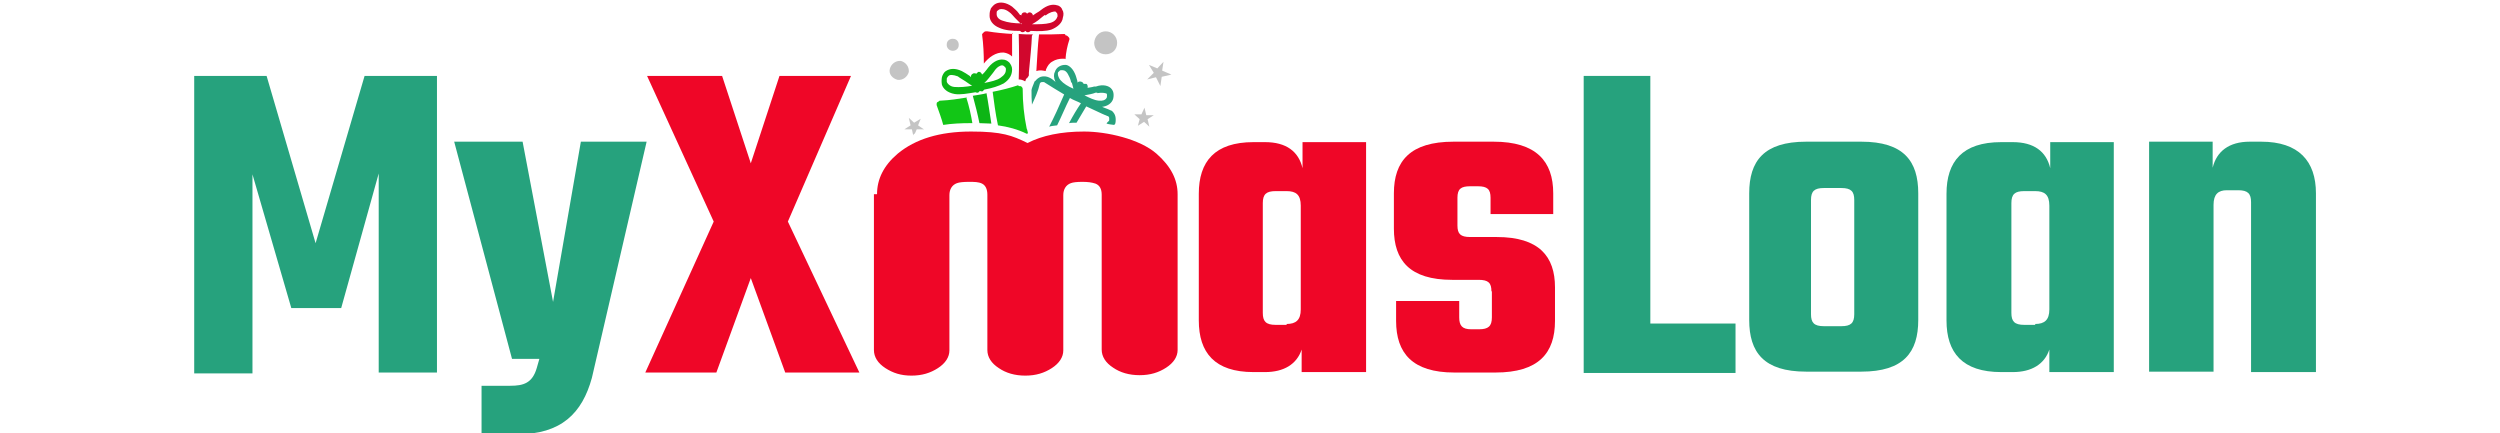 <?xml version="1.0" encoding="UTF-8"?>
<svg xmlns="http://www.w3.org/2000/svg" version="1.1" viewBox="0 0 566.4 98.2">
  <defs>
    <style>
      .cls-1, .cls-2 {
        fill: #c4c4c4;
      }

      .cls-3, .cls-4 {
        fill: #ef0627;
      }

      .cls-3, .cls-5, .cls-6, .cls-2 {
        fill-rule: evenodd;
      }

      .cls-5, .cls-7 {
        fill: #26a27d;
      }

      .cls-8 {
        fill: #0db515;
      }

      .cls-9 {
        fill: #12c616;
      }

      .cls-6 {
        fill: #d1072d;
      }
    </style>
  </defs>
  <!-- Generator: Adobe Illustrator 28.7.1, SVG Export Plug-In . SVG Version: 1.2.0 Build 142)  -->
  <g>
    <g id="Layer_1">
      <g id="Layer_1-2" data-name="Layer_1">
        <g>
          <g>
            <path class="cls-7" d="M66,69.8l-8.8-30.3v45.1h-13.2V17.2h16.4l11.1,37.9,11.1-37.9h16.4v67.2h-13.2v-45.1l-8.5,30.5h-11.3Z"/>
            <path class="cls-7" d="M118.4,32.1l6.9,36.3,6.3-36.3h14.9l-12.4,53.5c-2.2,8-6.9,12.8-17,12.8h-8v-11h6.5c3,0,5-.6,6-4l.6-2.1h-6.2l-13.1-49.2s15.4,0,15.4,0Z"/>
            <path class="cls-4" d="M194.8,84.4h-16.9l-7.8-21.4-7.8,21.4h-16.1l15.5-34.2-15.1-33h17l6.5,19.8,6.5-19.8h16.2l-14.3,33,16.2,34.2Z"/>
            <path class="cls-4" d="M309.5,32.1v52.2h-14.6v-5.1c-1.1,3.3-4,5.1-8.3,5.1h-2.6c-8.8,0-12.4-4.4-12.4-11.7v-28.7c0-7.3,3.6-11.7,12.4-11.7h2.6c4.8,0,7.6,2.1,8.5,5.9v-5.9h14.4ZM291.5,73.4c2.1,0,3.2-.9,3.2-3.3v-23.5c0-2.5-1.1-3.3-3.2-3.3h-2.5c-2.1,0-2.9.7-2.9,2.7v24.9c0,1.9.7,2.7,2.9,2.7h2.5Z"/>
            <path class="cls-4" d="M337.9,66c0-1.9-.7-2.6-2.9-2.6h-6c-9.6,0-13.2-4.4-13.2-11.6v-8c0-7.3,3.7-11.7,13.5-11.7h9.1c9.6,0,13.5,4.4,13.5,11.7v4.7h-14.2v-3.7c0-1.9-.7-2.6-2.9-2.6h-1.7c-2.1,0-2.9.6-2.9,2.6v6.3c0,1.9.7,2.6,2.9,2.6h6c9.6,0,13.2,4.4,13.2,11.4v7.6c0,7.3-3.7,11.7-13.5,11.7h-9.3c-9.5,0-13.2-4.4-13.2-11.7v-4.5h14.3v3.7c0,1.9.7,2.7,2.7,2.7h1.8c2.1,0,2.9-.7,2.9-2.7v-5.9Z"/>
            <path class="cls-7" d="M393.2,73.4v11.1h-34.4V17.2h15.1v56.1h19.3Z"/>
            <path class="cls-7" d="M421.7,32.1c9.6,0,12.9,4.4,12.9,11.7v28.7c0,7.3-3.3,11.7-12.9,11.7h-12.5c-9.6,0-12.9-4.4-12.9-11.7v-28.7c0-7.3,3.3-11.7,12.9-11.7,0,0,12.5,0,12.5,0ZM420.1,45.3c0-1.9-.7-2.7-2.9-2.7h-4c-2.1,0-2.9.7-2.9,2.7v25.9c0,1.9.7,2.7,2.9,2.7h4c2.1,0,2.9-.7,2.9-2.7v-25.9Z"/>
            <path class="cls-7" d="M478.9,32.1v52.2h-14.6v-5.1c-1.1,3.3-4,5.1-8.3,5.1h-2.6c-8.8,0-12.4-4.4-12.4-11.7v-28.7c0-7.3,3.6-11.7,12.4-11.7h2.6c4.8,0,7.6,2.1,8.5,5.9v-5.9h14.4ZM461.1,73.4c2.1,0,3.2-.9,3.2-3.3v-23.5c0-2.5-1.1-3.3-3.2-3.3h-2.5c-2.1,0-2.9.7-2.9,2.7v24.9c0,1.9.7,2.7,2.9,2.7h2.5Z"/>
            <path class="cls-7" d="M512.3,32.1c8.5,0,12.4,4.4,12.4,11.7v40.5h-14.7v-38.5c0-1.9-.7-2.7-2.9-2.7h-2.6c-1.9,0-3,.9-3,3.3v37.8h-14.6v-52.1h14.4v5.9c.9-3.7,3.7-5.9,8.4-5.9h2.6Z"/>
          </g>
          <g>
            <path class="cls-5" d="M248.6,21h-.4c-.7.3-1.5.4-2.5.6,1.2.6,2.2,1.1,3.2,1.2h0c.9.1,1.5-.1,1.8-.6.1-.1.1-.4.1-.6s0-.3-.1-.4c-.3-.1-.9-.3-2.1-.1M242.7,18.8c-.1-.6-.3-1.2-.6-1.7-.4-.9-.9-1.2-1.4-1.2s-.4,0-.6.1c-.1.1-.3.3-.4.4-.1.4,0,1.1.6,1.8s1.7,1.4,2.9,1.9c-.1-.4-.3-1.1-.4-1.5h0ZM243.5,16.6c.3.6.4,1.2.6,1.8v.3c.3-.3.7-.3,1.1-.1.1.1.3.3.3.4h.6c.3.1.4.6.3.9.4-.1.9-.1,1.5-.3h.4c1.7-.6,2.9-.1,3.4.4.4.4.6.9.6,1.5s-.1,1.1-.4,1.5c-.4.6-1.2,1.1-2.2,1.2h0c.6.3,1.1.4,1.7.7.1.1.4.1.6.3.3.3.6.7.7,1.2h0c.1.4.1,1.1,0,1.5h0c0,.1-.1.3-.3.4h0c-.6-.1-1.1-.1-1.7-.3.1-.3.4-.4.6-.7h0v-.6h0c0-.1-.1-.3-.3-.4h-.1c-1.7-.7-3.2-1.5-4.8-2.2-.7,1.2-1.5,2.5-2.2,3.7-.6,0-1.2,0-1.7.1.9-1.7,1.8-3.2,2.7-4.5-.7-.4-1.7-.7-2.5-1.2-1.1,2.2-1.9,4.2-2.9,6.2-.6.1-1.2.1-1.8.3,1.1-2.1,2.2-4.5,3.4-7.3-1.5-.9-3-1.8-4.4-2.7,0,0-.1,0-.1-.1h-.6c-.1,0-.3.1-.4.3h0c-.4,1.8-1.1,3.3-1.8,4.8-.1-1.1-.1-2.2-.1-3.3.1-.6.4-1.1.6-1.7,0-.1.1-.3.3-.4.3-.4.7-.7,1.2-.9,1.4-.4,2.5.4,3.4,1.2,0,0,0-.1-.1-.1-.4-.9-.4-1.7-.1-2.2.1-.4.4-.9.9-1.2s.9-.4,1.5-.4,1.5.6,2.1,1.9h-.1Z"/>
            <path class="cls-8" d="M225.2,16.2l-.3.4c-.6.7-1.1,1.5-1.9,2.2,1.5-.3,2.9-.6,3.7-1.2h0c.9-.6,1.2-1.2,1.2-1.8s-.1-.4-.3-.7c-.1-.1-.3-.3-.6-.3s-1.1.3-1.8,1.4M220.4,19.5h0c-.6-.3-1.1-.7-1.7-1.1-.6-.4-1.2-.7-1.7-1.1-1.1-.4-1.8-.4-2.1-.1h0c-.1.1-.3.3-.4.6h0v.7c.1.4.7,1.1,1.7,1.2h0c1.2.1,2.6,0,4.2-.3h.1ZM220,17.5c-.1-.4.1-.7.6-.9.3,0,.4,0,.6.1.1-.1.3-.3.4-.4.4-.1.7.1.9.6h0c.4-.3.7-.7,1.1-1.2l.3-.4c1.2-1.5,2.5-1.9,3.3-1.8.6,0,1.1.3,1.5.7.3.4.6.9.6,1.5,0,1.1-.4,2.2-1.9,3.2h0c-1.1.6-2.7,1.1-4.4,1.4-.1.1-.3.3-.4.4-.3,0-.4,0-.6-.1-.1.1-.3.3-.4.4-.3,0-.4,0-.6-.1-1.8.3-3.4.6-4.7.4h0c-1.7-.3-2.6-1.2-2.9-2.1-.1-.6-.1-1.1,0-1.7h0c.1-.4.4-1.1.9-1.4h0c.9-.6,2.1-.7,3.6,0,.6.3,1.2.7,1.8,1.1l.3.3h0ZM223.6,21.1c-1.1.3-2.1.4-3.2.6.6,2.2,1.1,4.2,1.5,6.2.9,0,1.8.1,2.7.1-.4-2.5-.7-4.8-1.1-6.9h.1Z"/>
            <path class="cls-9" d="M230.7,19.3c-1.8.6-3.7,1.1-5.8,1.5.3,2.2.6,4.8,1.2,7.6,2.2.3,4.5.9,6.5,1.9.1,0,.3-.1.3-.1-.1-.3-.1-.7-.3-1.1-.6-2.9-.9-5.9-.9-8.9h0c0-.3-.1-.4-.3-.6h0c-.1-.1-.4-.1-.6-.1,0,0,0-.1-.1-.1h0ZM219,22.1c-1.9.3-3.7.6-5.8.7h-.3c-.1.1-.4.3-.6.4-.1.1-.1.4-.1.6h0c.6,1.7,1.1,3,1.5,4.5,1.9-.3,4.1-.4,6-.4h.6c-.3-1.8-.7-3.7-1.4-5.9h.1Z"/>
            <path class="cls-6" d="M236.7,3.4l-.4.3c-.7.6-1.4,1.2-2.5,1.8,1.5,0,3,0,4.1-.3h0c1.1-.3,1.5-.9,1.7-1.5,0-.3,0-.4-.1-.7-.1-.1-.3-.3-.4-.4-.4,0-1.2.1-2.2.9M231.4,5.5h0c-.4-.4-.9-.9-1.4-1.4-.4-.4-.9-1.1-1.4-1.4-.9-.7-1.7-.7-2.1-.6h0c-.3.1-.4.3-.6.4h0c-.1.1-.1.4-.1.7,0,.6.4,1.2,1.4,1.5h0c1.1.4,2.6.6,4.2.6h.1ZM231.4,3.5c0-.4.3-.7.7-.7s.4.1.6.3c.1-.1.3-.3.6-.3s.7.3.7.7h0c.4-.3.9-.6,1.4-.9l.4-.3c1.5-1.2,2.7-1.4,3.7-1.1.6.1,1.1.6,1.2,1.1.3.4.3,1.1.1,1.7-.1,1.1-1.1,2.1-2.6,2.7h0c-1.2.4-2.9.4-4.7.3-.1.1-.3.3-.6.3s-.4-.1-.6-.3c-.1.1-.3.3-.6.3s-.4-.1-.6-.3c-1.8,0-3.4-.1-4.7-.7h0c-1.5-.6-2.2-1.7-2.2-2.7s.1-1.1.3-1.7h0c.3-.4.7-.9,1.2-1.1h0c.9-.4,2.2-.3,3.6.7.4.4,1.1.9,1.5,1.5l.3.4h.2ZM234,7.8c-1.1,0-2.1,0-3.2-.1.1,3.7.1,7.3,0,10.3h0c.4,0,.9.1,1.4.4h.1c0,.1,0,0,0,0,.1-.3.1-.6.4-.7.1-.1.3-.4.4-.6v-.6c.3-3.3.6-6,.7-8.5h.1Z"/>
            <path class="cls-3" d="M241.3,7.7c-1.9.1-4,.1-5.9.1-.3,2.6-.4,5.2-.6,8.3.9-.3,1.5-.1,2.1,0,0-.1.1-.3.1-.4.3-.7.7-1.4,1.5-1.8.6-.4,1.5-.6,2.2-.6s.4,0,.7.1c.1-1.5.4-3,.9-4.5h0c0-.3-.1-.4-.3-.6h0c-.1-.1-.3-.3-.6-.3,0-.2-.2-.3-.3-.3h.2ZM229.5,7.7c-1.9-.1-4-.3-5.8-.6h-.3c-.3,0-.4.1-.6.3-.1.1-.3.3-.3.4h0c.3,2.2.4,4.5.4,6.6h0c1.1-1.4,2.7-2.6,4.5-2.5.7.1,1.4.4,1.9.9v-5.2h.2Z"/>
            <path class="cls-2" d="M207.3,30.2l.4-.9h1.7c0,.1-1.4-.9-1.4-.9l.6-1.5-1.5.9-1.2-1.1.4,1.7-1.4.9h1.7c0,.1.3,1.4.3,1.4,0-.2.2-.4.3-.4"/>
            <path class="cls-2" d="M203.4,18.1c1.2.1,2.2-.7,2.5-1.8.1-1.2-.7-2.2-1.8-2.5-1.2-.1-2.2.7-2.5,1.8-.3,1.2.6,2.2,1.8,2.5"/>
            <path class="cls-2" d="M250.5,7.1c1.4,0,2.6,1.1,2.6,2.6s-1.1,2.6-2.6,2.6-2.6-1.1-2.6-2.6c.1-1.5,1.2-2.6,2.6-2.6"/>
            <polygon class="cls-2" points="259.3 24.4 259.7 26.1 261.4 26.1 260 27 260.4 28.7 259.2 27.6 257.8 28.5 258.2 27 257 25.9 258.6 25.9 259.3 24.4"/>
            <path class="cls-1" d="M215.7,11.5c.7.1,1.5-.4,1.5-1.2.1-.7-.4-1.5-1.2-1.5-.7-.1-1.5.4-1.5,1.2-.1.7.4,1.4,1.2,1.5"/>
            <polygon class="cls-2" points="260.3 14.7 262.2 15.5 263.6 14 263.3 16 265.4 16.9 263.2 17.4 262.9 19.5 261.9 17.5 259.9 18 261.4 16.5 260.3 14.7"/>
            <path class="cls-4" d="M198.7,44c0-3.4,1.5-6.5,4.7-9.2,4-3.3,9.5-5,16.6-5s9.3.9,12.8,2.6c3.3-1.7,7.6-2.6,12.8-2.6s12.6,1.7,16.4,5c3.3,2.9,4.8,5.9,4.8,9.2v35.3c0,1.5-.9,2.9-2.6,4-1.7,1.1-3.6,1.7-6,1.7s-4.4-.6-6-1.7c-1.7-1.1-2.6-2.5-2.6-4.1v-35.1c0-1.2-.4-2.1-1.4-2.5-.9-.3-1.8-.4-3-.4s-2.1.1-2.6.3c-1.1.4-1.7,1.4-1.7,2.7v35.2c0,1.5-.9,2.9-2.6,4-1.7,1.1-3.6,1.7-6,1.7s-4.4-.6-6-1.7c-1.7-1.1-2.6-2.5-2.6-4.1v-35.2c0-1.2-.4-2.1-1.2-2.5s-1.8-.4-3-.4-2.2.1-2.7.3c-1.1.4-1.7,1.4-1.7,2.7v35.2c0,1.5-.9,2.9-2.6,4-1.7,1.1-3.6,1.7-6,1.7s-4.2-.6-5.9-1.7-2.6-2.5-2.6-4.1v-35.3h.4-.2Z"/>
          </g>
        </g>
      </g>
    </g>
  </g>
</svg>